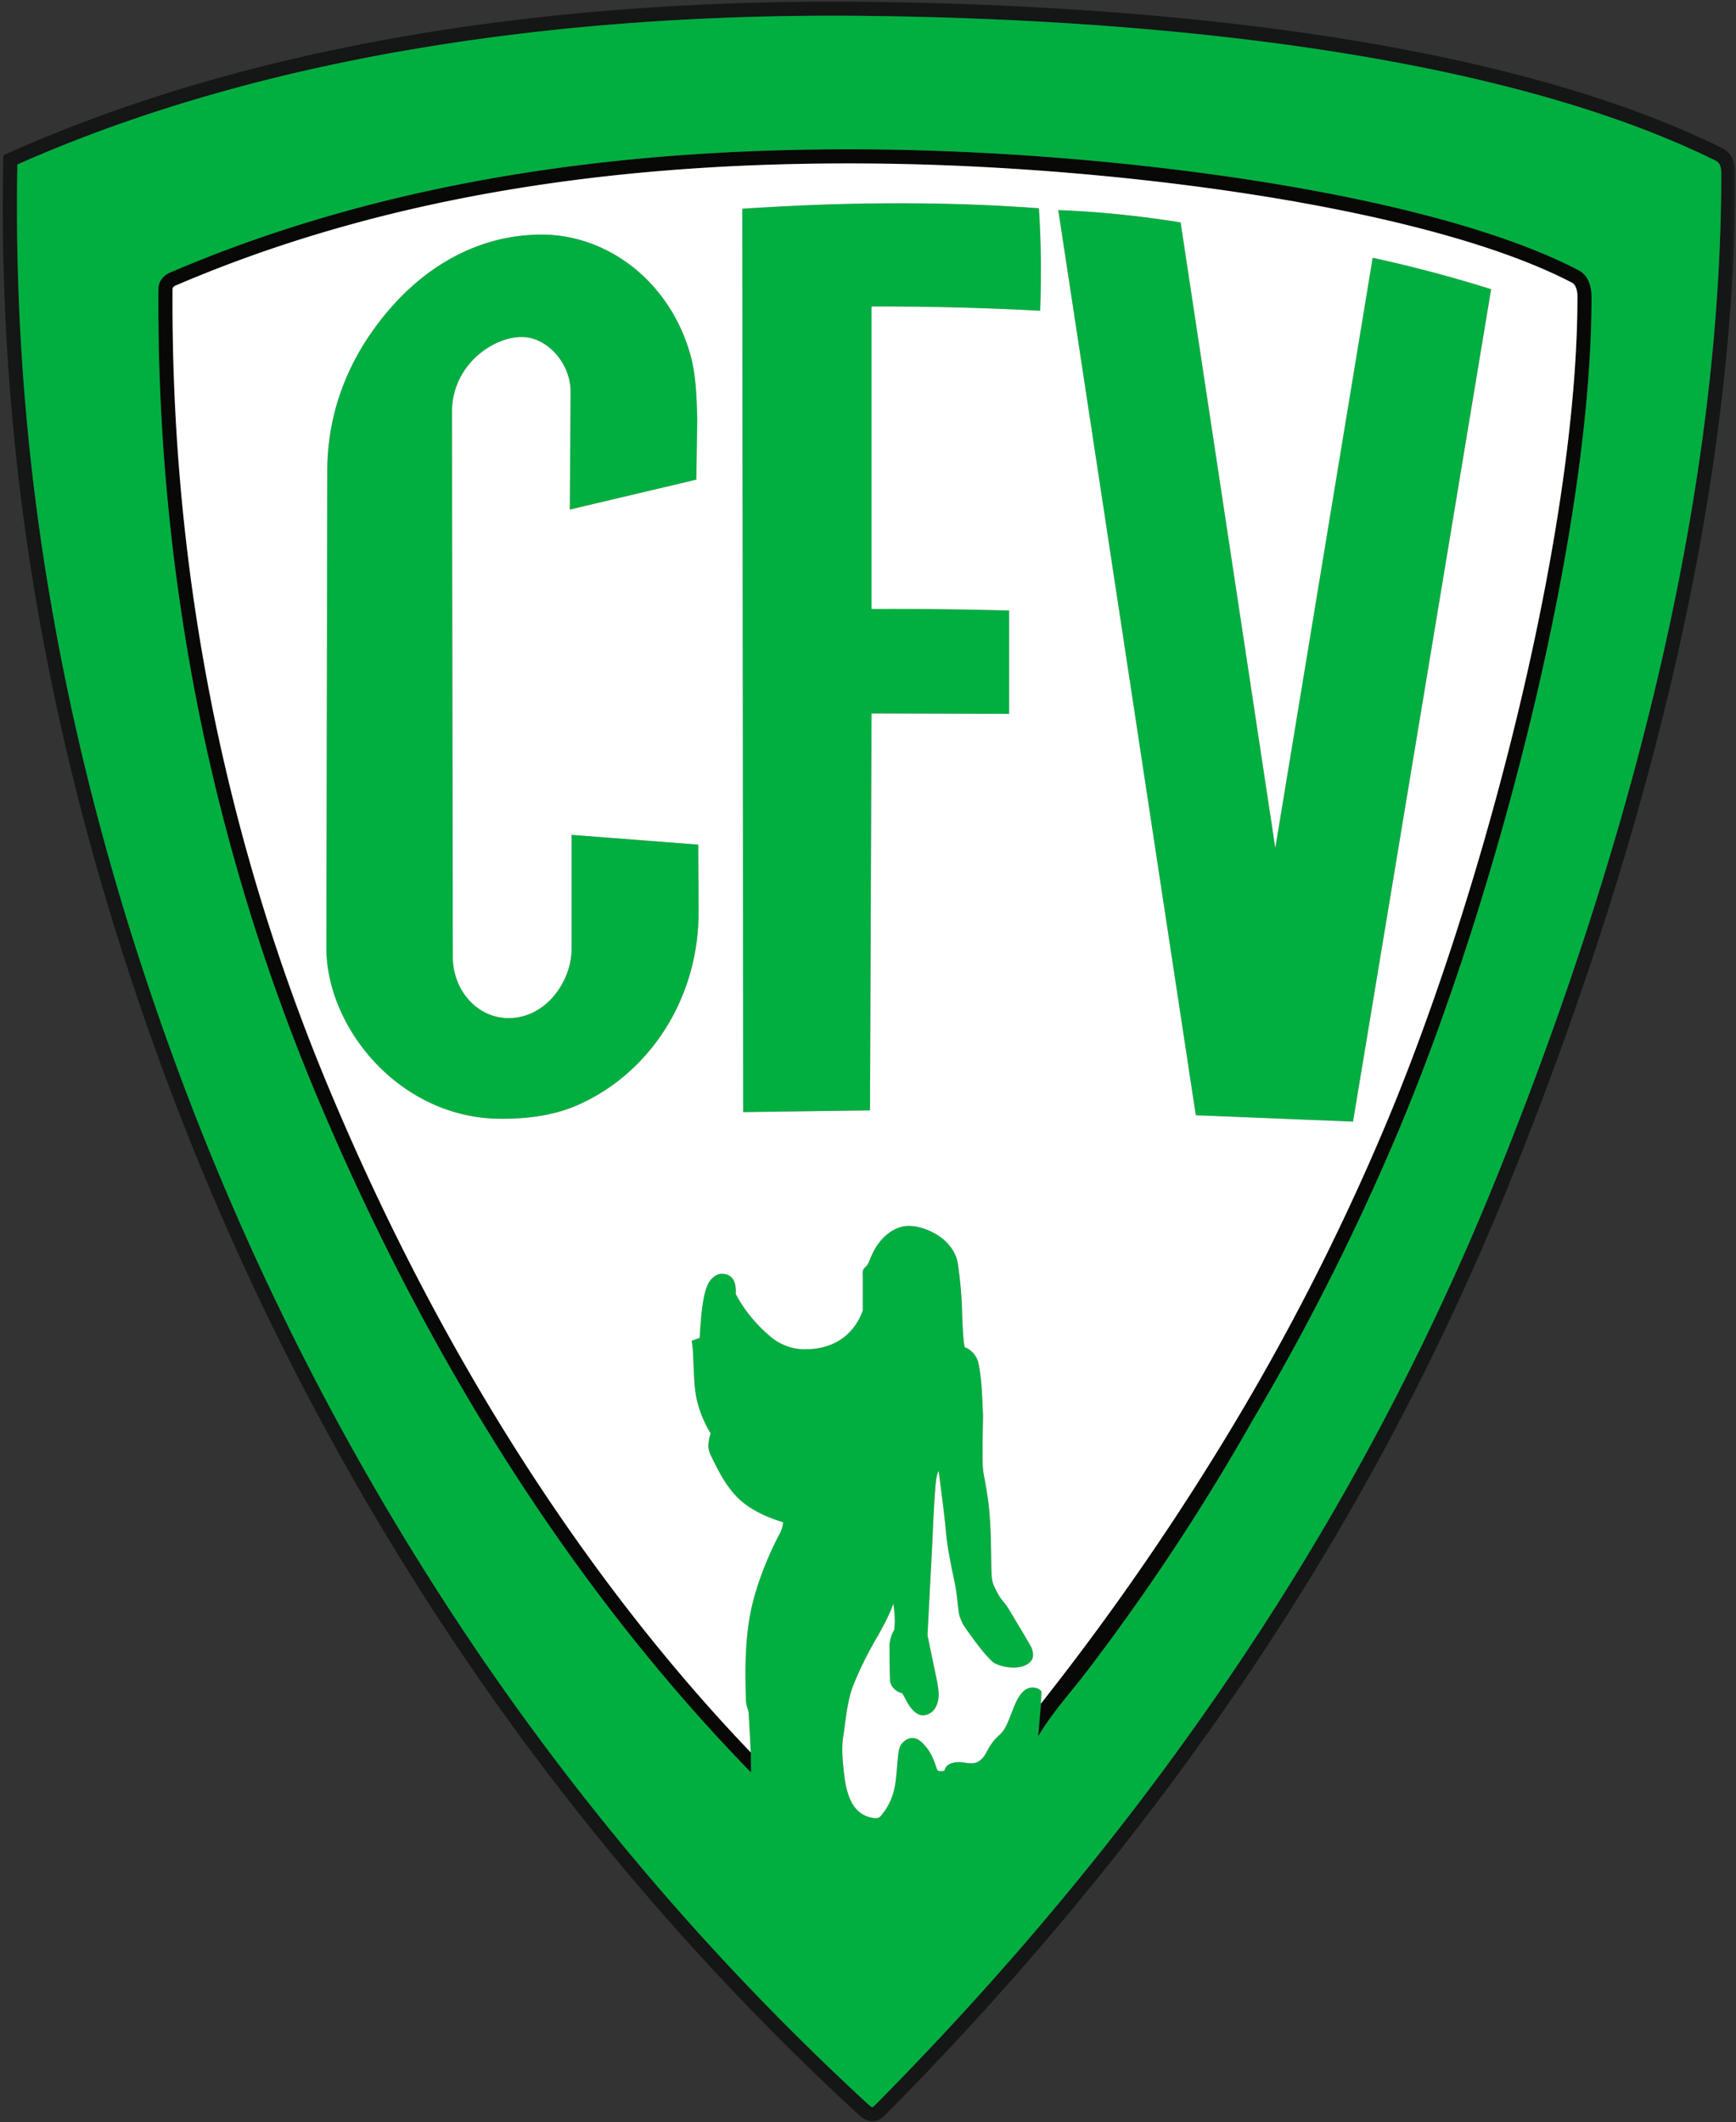 <svg xmlns="http://www.w3.org/2000/svg" width="409" height="500" fill="none"><rect width="100%" height="100%" fill="#333333" stroke="none"/><path fill="#01AF40" fill-rule="evenodd" d="M174.88 49.2c25.07-1.69 48.1-1.74 69.88-.13.53 7.99.6 16.03.3 24.14a715.24 715.24 0 0 0-39.73-1v71.28c10.8-.07 21.61.08 32.43.36v24.34l-32.43-.1-.36 93.53-29.87.4-.22-212.83ZM134.25 120.06l29.8-7.05.22-14.33c-.15-5.5-.34-10.61-1.64-15.2-4.93-17.32-19.58-28.23-35.08-28.2-13.47.02-25.7 6.2-35.2 16.92-8.97 10.1-15.3 23.23-15.24 39l-.22 112.45c.23 18.92 17.53 39.81 40.92 39.94 6.64.03 12.86-.81 18.38-3.26 16.93-7.51 28.51-25.15 28.4-45.72l-.1-15.61-29.83-2.3v26.78c0 7.74-6.03 16.45-14.94 16.4-7.23-.05-13.03-6.47-13.05-14.46l-.2-128.3c0-11.08 9.62-17.7 16.4-17.72 6-.02 11.47 6.1 11.56 12.74l-.18 27.92ZM249.33 49.5c10.24.4 19.76 1.45 28.82 2.9l22.31 147.41 22.92-139.07a317.13 317.13 0 0 1 27.9 7.4l-32.52 196.12-37.03-1.5-32.4-213.26Z" clip-rule="evenodd"/><path fill="#080806" fill-rule="evenodd" d="M176.95 417.61c-20.07-20.57-38.84-44.27-55.9-70.72-16.86-26.11-32.08-54.93-45.33-86.1a479.43 479.43 0 0 1-29.09-94.08 488.55 488.55 0 0 1-9.3-98.64c0-.89.29-1.69.8-2.37a4.84 4.84 0 0 1 1.98-1.5c25.36-10.87 52.03-18.25 79.7-22.85 27.63-4.59 56.26-6.4 85.56-6.15 30.64.27 66.03 3.16 97.64 8.56 27.73 4.73 52.6 11.4 68.94 19.93a5.15 5.15 0 0 1 2.28 2.49c.53 1.14.73 2.45.73 3.57.06 26.06-4.87 59.04-12.58 92.5-8.44 36.63-20.23 73.87-32.5 103.24A562.2 562.2 0 0 1 295 334.83a517.1 517.1 0 0 1-39.03 59.07c-3.75 4.92-8 9.5-11.38 15.19l.66-7.73a621.02 621.02 0 0 0 46.88-68.22 557.59 557.59 0 0 0 34.66-68.93c12.21-29.21 23.94-66.25 32.34-102.7 7.67-33.25 12.55-65.98 12.5-91.76 0-.7-.12-1.5-.43-2.18-.2-.41-.45-.76-.8-.94-15.98-8.35-40.53-14.91-67.96-19.6-31.47-5.36-66.66-8.24-97.1-8.5-29.11-.26-57.55 1.54-85 6.1-27.4 4.55-53.83 11.86-78.94 22.63-.28.13-.5.28-.62.45a.62.62 0 0 0-.14.37c-.2 33.6 2.93 66.25 9.25 97.98a476.45 476.45 0 0 0 28.88 93.42c13.17 31 28.3 59.65 45.06 85.62 16.25 25.18 34.08 47.99 53.07 67.81l.04 4.7Z" clip-rule="evenodd"/><mask id="a" width="409" height="500" x="0" y="0" maskUnits="userSpaceOnUse" style="mask-type:luminance"><path fill="#fff" d="M0 0h408.78v500H0V0Z"/></mask><g mask="url(#a)"><path fill="#151616" fill-rule="evenodd" d="M1.77 36.14c28.77-12.86 60.1-21.71 92.41-27.4C130.54 2.37 168.2-.01 204.88.44c37.64.46 78.96 3.1 117.09 9.62 31.2 5.34 60.31 13.28 83.58 24.75a5.46 5.46 0 0 1 2.56 2.42c.5 1 .75 2.2.75 3.75-.02 37.01-5.07 75.13-13.55 112.87-9.68 43.13-23.82 85.77-40 125.7a628.03 628.03 0 0 1-59.76 112.78c-24.24 36.36-52.91 71.49-86.37 105.34-1.1 1.1-1.87 1.88-3.1 2.08-1.26.21-2.46-.29-4.1-1.8a618.13 618.13 0 0 1-97.48-114.8A641.93 641.93 0 0 1 36.4 246.68c-11.94-33.3-21.23-67.27-27.34-102.04A550.67 550.67 0 0 1 .78 37.63l.03-1.06.96-.43Zm92.99-24.11C63.04 17.6 32.3 26.24 4.09 38.75a546.92 546.92 0 0 0 8.26 105.31c6.08 34.62 15.32 68.41 27.19 101.5a638.5 638.5 0 0 0 67.73 135.76 614.8 614.8 0 0 0 96.96 114.17c.79.73 1.16 1 1.31.98.17-.03.62-.49 1.27-1.14 33.31-33.7 61.85-68.66 85.97-104.85a624.71 624.71 0 0 0 59.45-112.2c16.12-39.79 30.2-82.25 39.84-125.17 8.43-37.52 13.45-75.4 13.47-112.14 0-1-.13-1.72-.39-2.22-.21-.41-.56-.72-1.07-.96-22.95-11.32-51.75-19.17-82.67-24.45-37.97-6.5-79.1-9.14-116.57-9.6-36.46-.44-73.9 1.93-110.08 8.29Z" clip-rule="evenodd"/></g><path fill="#01AF40" fill-rule="evenodd" d="M121.04 346.9c-16.85-26.12-32.07-54.94-45.32-86.12a479.44 479.44 0 0 1-29.09-94.07 488.55 488.55 0 0 1-9.3-98.65c0-.88.29-1.68.8-2.36a4.84 4.84 0 0 1 1.98-1.5c25.36-10.87 52.03-18.25 79.7-22.85 27.63-4.59 56.26-6.4 85.56-6.15 30.64.27 66.03 3.16 97.64 8.56 27.73 4.73 52.6 11.4 68.94 19.93a5.15 5.15 0 0 1 2.28 2.49c.53 1.14.73 2.45.73 3.57.06 26.06-4.87 59.04-12.58 92.5-8.44 36.63-20.23 73.87-32.5 103.24A562.12 562.12 0 0 1 295 334.83a517.11 517.11 0 0 1-39.03 59.07c-3.75 4.92-8 9.5-11.38 15.19l.01-.08v.02l.01-.16.6-6.96c.05-1.12.1-2.24.13-3.38-.46-.68-1.27-.93-2.2-.92-2.47.04-3.77 3.32-4.45 5-.91 2.22-1.51 4.39-2.87 5.8-.63.66-1.35 1.25-1.9 1.98-.69.93-1.25 1.95-1.8 2.96-.39.7-1 1.29-1.68 1.72-.5.31-1.1.36-1.7.37-.75.02-1.51-.18-2.26-.24a5.44 5.44 0 0 0-2.6.35c-.63.27-1.13.68-1.43 1.7-.29 0-.62.06-.91.06-.3.01-.7-.05-.88-.66-.6-1.91-1.35-3.76-2.56-5.15-.9-1.03-1.81-2-3.2-2-.95 0-1.7.54-2.35 1.2a3.85 3.85 0 0 0-.84 2.05c-.44 2.89-.39 5.7-.97 8.49a14.42 14.42 0 0 1-2.78 6.04c-.4.5-.71 1.19-1.85 1.1a6.72 6.72 0 0 1-3.35-1.21c-1-.74-1.67-1.61-2.25-2.76a19 19 0 0 1-1.63-6.22c-.35-3.14-.67-6.23-.22-9.12.61-3.96.9-8.05 2.3-11.81a83.94 83.94 0 0 1 5.48-11.2c1.4-2.46 2.85-5.02 4.04-8.2.28 2.2.47 4.33.17 6.17a8.19 8.19 0 0 0-1.1 3.7c.04 2.73.02 5.65.13 8.2.05 1.15 1.18 2.66 2.87 3 .61.98 1.1 2.12 1.8 3.1 1.02 1.46 2.23 2.25 3.35 2.1 1.42-.18 2.25-1 2.8-2.05 1.18-2.2.44-5-.15-7.9l-1.85-8.91.97-18.43c.3-5.6.46-11.2.92-16.8.1-1.18.26-2.63.75-3.48.64 5.15 1.35 10.11 1.81 15.21.22 2.42.75 5.03 1.19 7.4.35 1.77.77 3.52 1.06 5.3.3 1.86.43 3.73.7 5.6.13.87.6 1.67.88 2.5l1.24 1.82c1.81 2.52 3.67 5.07 5.66 7 .92.9 3.39 1.57 5.4 1.5 1.69-.05 3.2-.6 3.97-1.76.53-.79.34-2.27-.22-3.26a275.1 275.1 0 0 0-3.77-6.4c-.78-1.29-1.88-3.18-2.46-3.84a14.56 14.56 0 0 1-2.46-4.04c-.55-1.3-.58-2.45-.63-6.37-.06-3.68-.11-7.34-.43-11-.24-2.96-.78-5.9-1.31-8.82-.37-2-.25-3.93-.27-5.9-.04-2.74.06-5.47.09-8.2-.25-4.22-.24-8.35-1.15-12.39a5.3 5.3 0 0 0-3.2-3.5c-.08-.69-.2-1.37-.26-2.05-.17-2.1-.28-4.19-.33-6.29a95.5 95.5 0 0 0-1-11.32 8.68 8.68 0 0 0-1.62-3.84c-2.33-3.28-6.87-5.05-9.83-5.06-3.17-.03-5.87 2.08-7.59 4.62a17.49 17.49 0 0 0-1.63 3.18c-.23.55-.4 1.06-.75 1.5-.23.3-.56.52-.77.85-.31.47-.2 1.11-.2 1.66v8.06c-1.98 5.65-6.67 9.07-13.14 9.17-2.94.05-5.77-.68-8.29-2.73a33.54 33.54 0 0 1-8.51-10.3c.09-1.24-.03-2.6-.69-3.53-.6-.85-1.56-1.27-2.82-1.19-1.13.07-2.4 1.08-3.08 2.56-1.29 2.8-1.58 7.69-1.9 12.52l-1.9.7c.14.65.23 1.26.27 1.9.2 2.8.2 5.62.44 8.42.12 1.33.28 2.67.62 3.97.76 2.95 1.85 5.4 3.17 7.54a8 8 0 0 0-.5 2.2c-.1.76-.04 1.73.37 2.6 1.62 3.46 3.71 7.63 6.57 10.4 2.3 2.24 5.65 4.17 10.64 5.72a7.92 7.92 0 0 1-1.08 3.16c-2.27 4.38-5.64 12.05-6.9 19.64-1.04 6.3-.98 12.74-.8 19.08.01.47.09 1 .22 1.46.18.64.4 1.19.43 1.75.16 3 .37 6.08.48 9.12l.04.03.02 1.86v.01l.02 2.13v.7c-20.07-20.57-38.84-44.27-55.9-70.72ZM94.76 12.03C63.04 17.6 32.3 26.25 4.09 38.76a546.9 546.9 0 0 0 8.26 105.31c6.08 34.62 15.32 68.41 27.18 101.5a638.53 638.53 0 0 0 67.74 135.76 614.83 614.83 0 0 0 96.95 114.17c.8.73 1.17 1 1.32.98.17-.04.62-.49 1.26-1.14 33.32-33.7 61.86-68.66 85.97-104.85a624.7 624.7 0 0 0 59.46-112.2c16.11-39.8 30.2-82.26 39.84-125.17 8.42-37.52 13.45-75.4 13.46-112.15 0-.99-.12-1.7-.38-2.21-.21-.41-.56-.72-1.07-.97-22.95-11.31-51.75-19.16-82.67-24.45-37.98-6.5-79.11-9.13-116.57-9.58-36.46-.45-73.9 1.92-110.08 8.28Z" clip-rule="evenodd"/><path fill="#fff" fill-rule="evenodd" d="m76.89 223.65.22-112.45c-.06-15.77 6.27-28.89 15.24-39 9.5-10.71 21.73-16.9 35.2-16.93 15.5-.02 30.16 10.9 35.08 28.22 1.3 4.58 1.49 9.69 1.64 15.2l-.22 14.32-29.8 7.05.18-27.92c-.09-6.65-5.56-12.76-11.56-12.74-6.78.02-16.4 6.64-16.39 17.72l.2 128.3c.01 7.99 5.81 14.4 13.04 14.46 8.91.05 14.95-8.66 14.95-16.4V196.7l29.83 2.3.09 15.61c.11 20.57-11.47 38.21-28.4 45.72-5.52 2.45-11.74 3.3-18.37 3.26-23.4-.13-40.7-21.02-40.93-39.94Zm-27-57.6a476.43 476.43 0 0 0 28.9 93.43c13.16 31 28.3 59.65 45.05 85.62 16.23 25.16 34.05 47.96 53.03 67.78-.11-3.04-.32-6.13-.48-9.13-.03-.55-.25-1.1-.43-1.74-.13-.45-.2-.99-.22-1.46-.18-6.34-.24-12.77.8-19.08 1.25-7.6 4.63-15.26 6.9-19.64a7.92 7.92 0 0 0 1.08-3.16c-4.99-1.55-8.34-3.48-10.64-5.72-2.86-2.77-4.95-6.94-6.57-10.4a4.84 4.84 0 0 1-.37-2.6c.1-.8.2-1.47.5-2.2a26.85 26.85 0 0 1-3.17-7.54c-.34-1.3-.5-2.64-.62-3.97-.24-2.8-.25-5.62-.44-8.42a13.8 13.8 0 0 0-.27-1.9l1.9-.7c.32-4.84.61-9.72 1.9-12.52.67-1.48 1.95-2.49 3.08-2.56 1.26-.08 2.22.34 2.82 1.19.66.93.78 2.29.69 3.54a33.56 33.56 0 0 0 8.51 10.3 12.35 12.35 0 0 0 8.3 2.72c6.46-.1 11.15-3.52 13.13-9.16v-8.07c0-.55-.11-1.2.2-1.67.21-.32.54-.55.77-.84.34-.44.52-.95.75-1.5.47-1.13.94-2.16 1.63-3.18 1.72-2.54 4.41-4.65 7.59-4.63 2.96.02 7.5 1.8 9.82 5.07a8.67 8.67 0 0 1 1.64 3.83c.53 3.73.9 7.41.99 11.33.05 2.1.16 4.2.33 6.29.05.68.17 1.36.26 2.04a5.3 5.3 0 0 1 3.2 3.51c.91 4.04.9 8.17 1.15 12.39-.03 2.73-.13 5.46-.1 8.2.03 1.97-.1 3.9.27 5.9.54 2.93 1.08 5.86 1.32 8.82.32 3.66.38 7.32.43 11 .05 3.92.08 5.07.63 6.37.69 1.58 1.4 2.83 2.46 4.04.58.66 1.68 2.55 2.46 3.85 1.28 2.11 2.55 4.24 3.77 6.39.56.99.75 2.47.22 3.26-.77 1.16-2.28 1.7-3.97 1.76-2.01.07-4.48-.6-5.4-1.5-1.99-1.93-3.85-4.48-5.66-7l-1.24-1.81c-.29-.84-.75-1.64-.88-2.51-.27-1.87-.4-3.74-.7-5.6-.29-1.78-.7-3.53-1.06-5.3-.44-2.37-.97-4.99-1.2-7.4-.45-5.1-1.16-10.06-1.8-15.2-.49.83-.65 2.3-.75 3.48-.46 5.58-.62 11.2-.92 16.8l-.97 18.42 1.85 8.9c.6 2.9 1.33 5.7.15 7.91a3.56 3.56 0 0 1-2.8 2.05c-1.12.15-2.33-.64-3.36-2.1-.7-.98-1.18-2.12-1.8-3.1-1.68-.34-2.81-1.85-2.86-3-.1-2.55-.1-5.47-.13-8.2a8.18 8.18 0 0 1 1.1-3.7c.3-1.84.12-3.97-.18-6.17-1.18 3.18-2.64 5.74-4.03 8.2a83.88 83.88 0 0 0-5.49 11.2c-1.4 3.76-1.68 7.85-2.29 11.81-.45 2.9-.13 5.98.22 9.13.28 2.52.86 4.67 1.63 6.21a7.25 7.25 0 0 0 2.25 2.75 6.7 6.7 0 0 0 3.35 1.22c1.14.09 1.45-.6 1.85-1.1 1.2-1.5 2.26-3.55 2.78-6.04.58-2.8.53-5.6.97-8.49.12-.83.41-1.62.83-2.05.66-.66 1.41-1.2 2.35-1.2 1.4 0 2.32.97 3.2 2 1.22 1.4 1.96 3.24 2.57 5.15.19.61.59.67.88.66.29 0 .62-.06.91-.06.3-1.02.8-1.43 1.42-1.7a5.46 5.46 0 0 1 2.6-.35c.76.06 1.52.26 2.28.24.58-.01 1.2-.06 1.7-.38a4.94 4.94 0 0 0 1.67-1.71c.55-1.01 1.11-2.04 1.8-2.96.55-.73 1.26-1.32 1.9-1.98 1.36-1.41 1.95-3.58 2.87-5.8.68-1.68 1.98-4.96 4.45-5 .93-.01 1.74.24 2.2.93-.03 1.13-.08 2.25-.14 3.37l.05-.55a621.13 621.13 0 0 0 46.88-68.22 557.45 557.45 0 0 0 34.66-68.93c12.21-29.21 23.94-66.25 32.34-102.7 7.66-33.25 12.55-65.98 12.5-91.76 0-.7-.12-1.5-.43-2.18-.2-.41-.45-.76-.8-.94-15.98-8.35-40.53-14.91-67.96-19.6-31.47-5.36-66.66-8.24-97.1-8.5-29.11-.26-57.56 1.54-85 6.1-27.41 4.55-53.83 11.86-78.94 22.63-.28.12-.5.28-.62.45a.62.62 0 0 0-.14.37c-.2 33.6 2.92 66.25 9.25 97.98Zm125.21 95.97-.22-212.83c25.07-1.68 48.1-1.73 69.88-.12.53 7.99.6 16.03.3 24.14a715.08 715.08 0 0 0-39.73-1v71.28c10.8-.07 21.61.08 32.42.36v24.34l-32.42-.1-.36 93.53-29.87.4Zm106.63.74L249.33 49.5c10.24.4 19.77 1.45 28.82 2.9l22.31 147.41L323.4 60.74a317.13 317.13 0 0 1 27.9 7.4l-32.53 196.12-37.03-1.5Z" clip-rule="evenodd"/></svg>